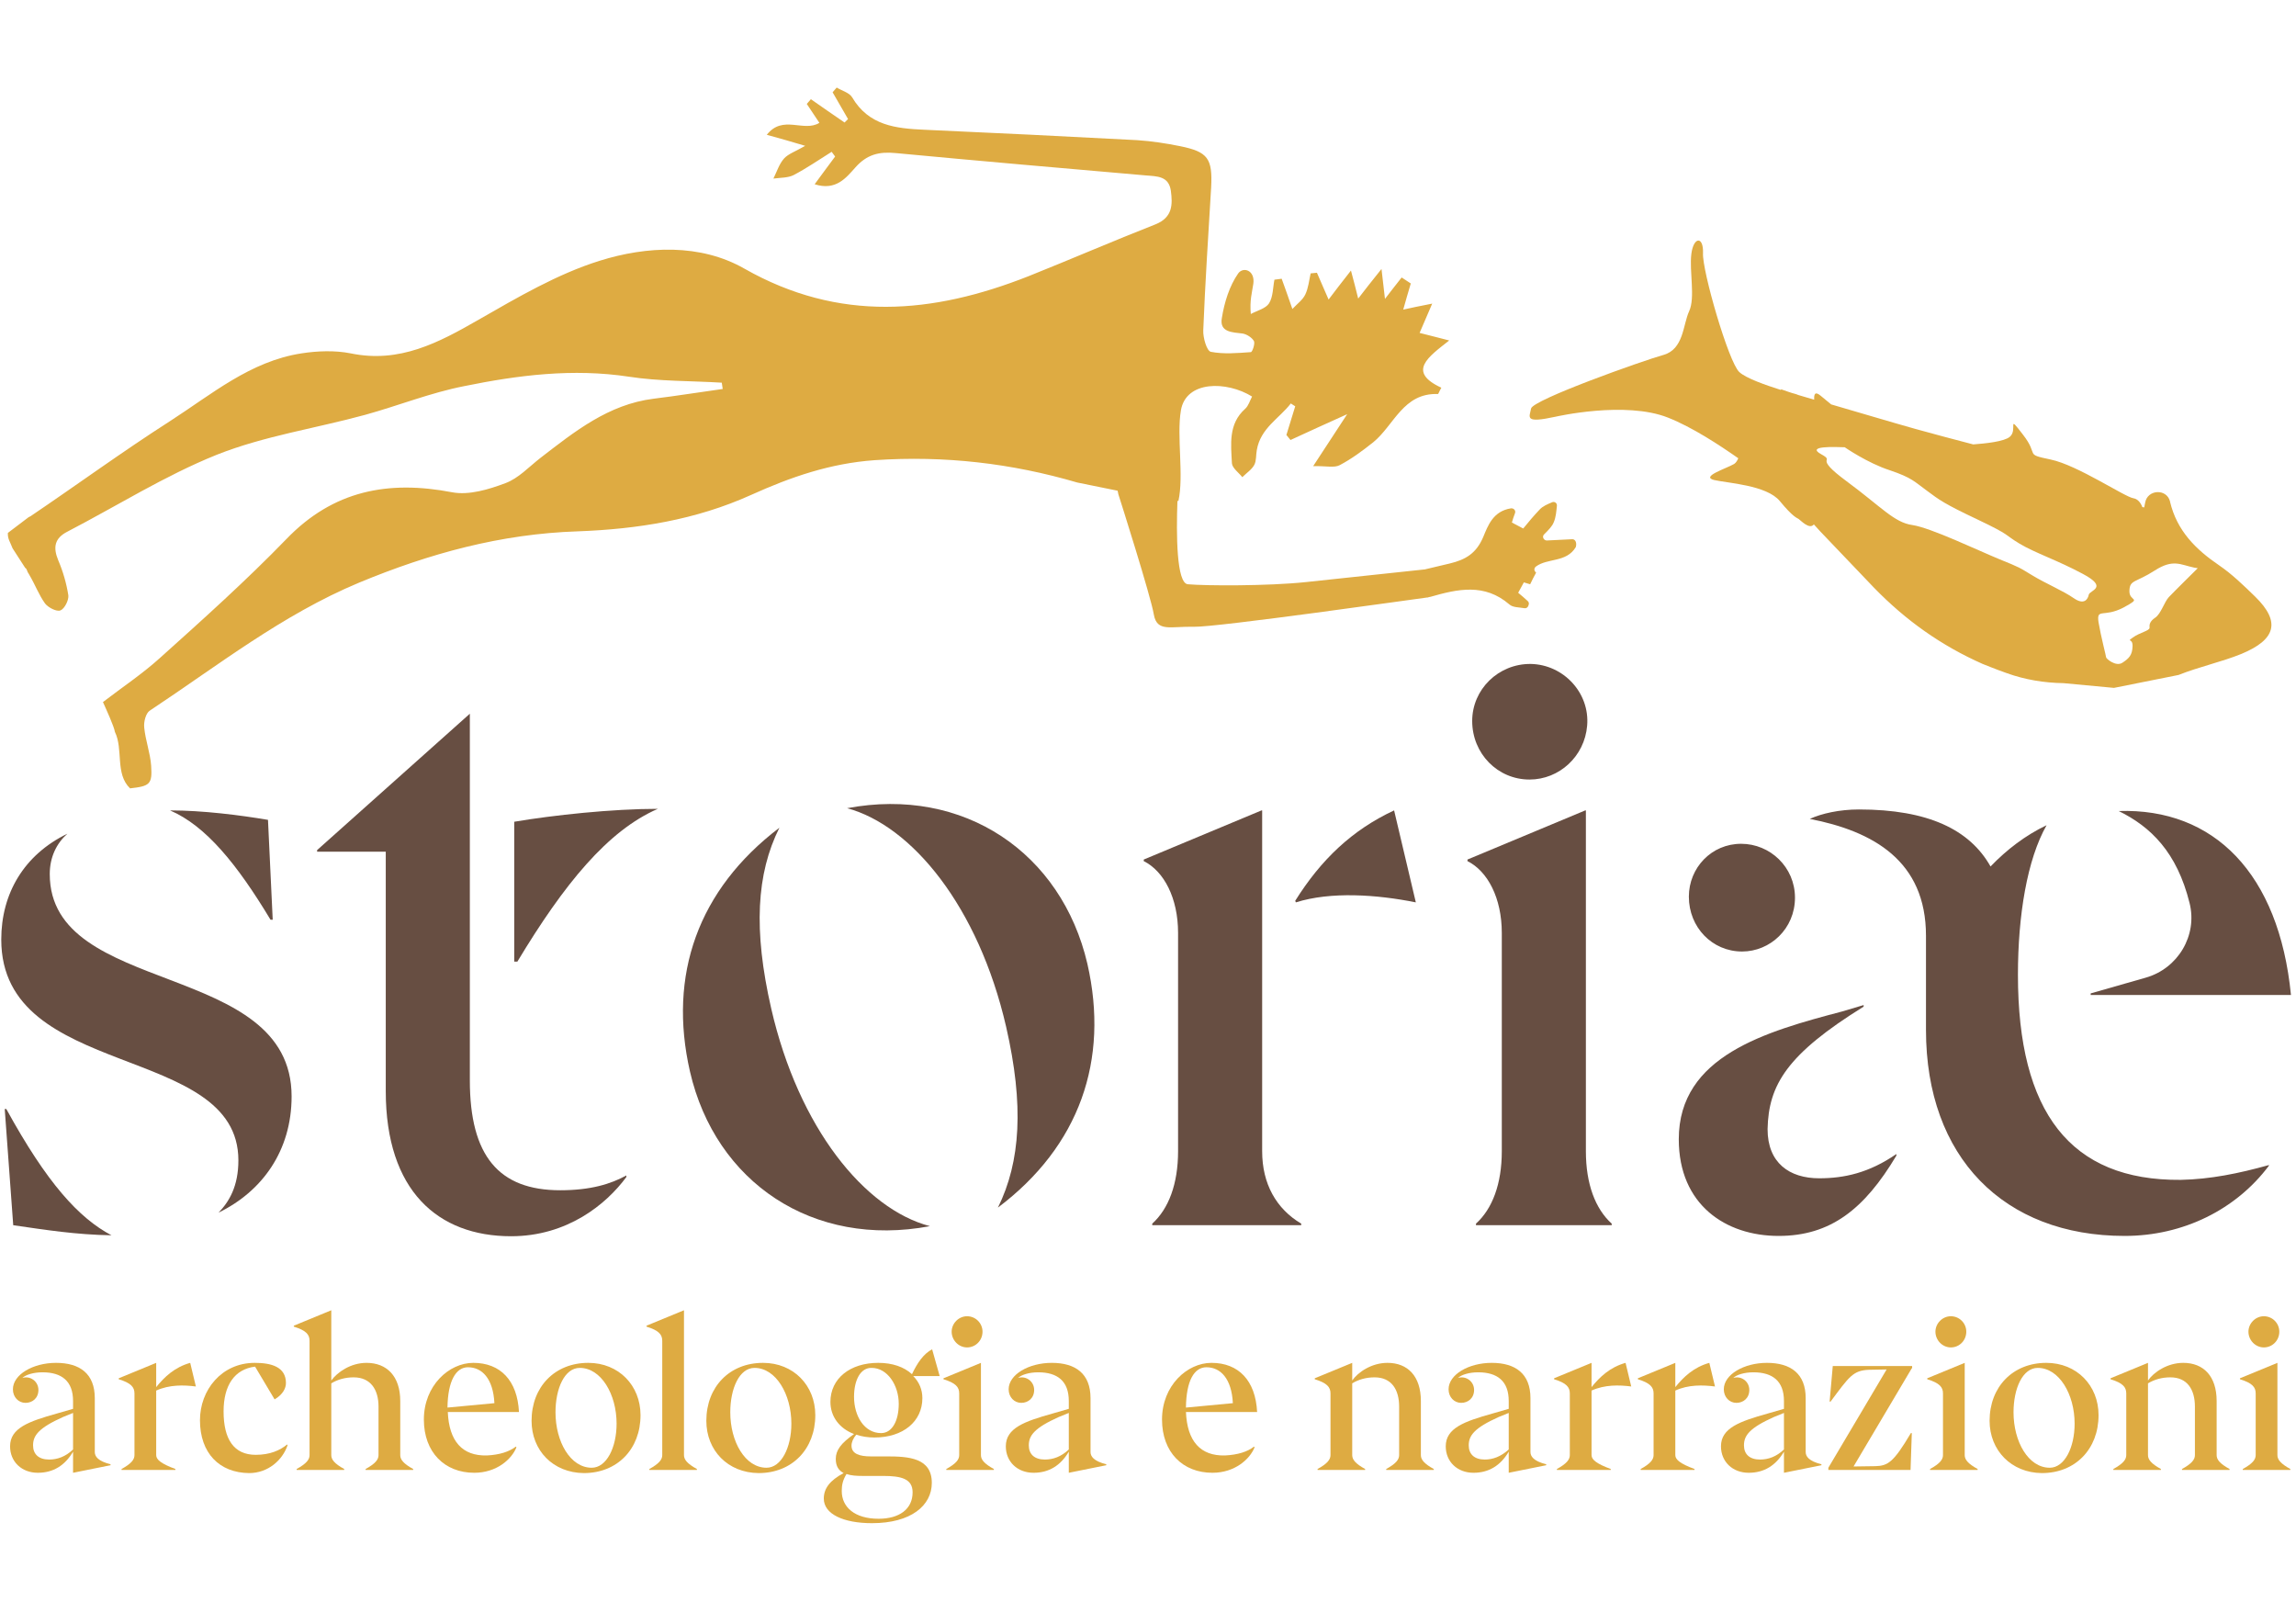 <?xml version="1.0" encoding="utf-8"?>
<!-- Generator: Adobe Illustrator 22.0.1, SVG Export Plug-In . SVG Version: 6.00 Build 0)  -->
<svg version="1.1" id="Livello_1" xmlns="http://www.w3.org/2000/svg" xmlns:xlink="http://www.w3.org/1999/xlink" x="0px" y="0px"
	 viewBox="0 0 729.1 512" style="enable-background:new 0 0 729.1 512;" xml:space="preserve">
<style type="text/css">
	.st0{fill:#3B95A1;}
	.st1{fill:#FFFFFF;}
	.st2{fill:#DEAB42;}
	.st3{fill:#674E42;}
</style>
<g>
	<g>
		<path class="st2" d="M716.1,189.4c-3.6-3.5-7.3-7.1-11.4-9.9c-7.5-5.1-13.4-11-15.6-20.2c0,0,0-0.1,0-0.1
			c-1.1-4.2-7.2-3.8-7.9,0.4c-0.1,0.5-0.2,1-0.3,1.5c-0.2,0-0.4-0.1-0.6-0.1c-0.5-1.4-1.5-2.6-2.8-2.8c-2.8-0.4-17.7-10.5-26.3-12.3
			c-8.6-1.8-3.5-1.1-8.8-7.9c-5.3-6.9-1.5-1.5-4.2,0.7c-1.8,1.5-7.6,2.1-11.6,2.4c-6.1-1.6-12.2-3.2-18.3-4.9
			c-8.9-2.5-17.8-5.2-26.8-7.8c-0.9-0.7-1.9-1.6-3.4-2.8c-1.7-1.4-2.1-0.5-2,1.3c-1.7-0.5-3.4-1-5.1-1.5c0,0,0,0,0,0s-0.1,0-0.2-0.1
			c-0.2-0.1-0.4-0.1-0.6-0.2c-1.6-0.4-3.1-1-4.6-1.5c0,0.1,0,0.1-0.1,0.2c-4.7-1.5-11.1-3.7-13.2-5.7c-3.4-3.2-11.8-32.2-11.5-37.7
			c0.2-5.5-3-5.3-3.7,0.2c-0.7,5.5,1.3,13.9-0.7,18.2c-2,4.3-1.7,12.1-8.2,13.9c-6.5,1.8-41.4,14.2-42,17c-0.5,2.8-2.3,4.8,7.8,2.6
			c0,0,22.1-5.1,35.7,0.3c7.8,3.1,16.3,8.7,22.3,12.9c-0.3,0.7-0.7,1.4-1.3,1.8c-2.6,1.5-10.7,4-6.4,5.1c4.3,1,16.7,1.6,20.9,6.7
			c4.2,5.1,5.4,5.3,6,5.7c0.5,0.3,3.4,3.5,4.8,1.7c0.7,0.8,1.4,1.5,2.1,2.3l17,17.8c10.1,10.4,21.4,18.4,34.5,24.2
			c0.8,0.3,3.9,1.6,7.6,2.9c5.8,2.1,11.9,3.1,18.1,3.2l16,1.5l20.5-4.1l0,0c6.5-2.6,13.6-4.1,20-6.7
			C722.6,203.1,724.4,197.5,716.1,189.4 M663.3,188.8c-0.3,1.5-1.5,3.4-4.8,1.1c-3.3-2.3-8.8-4.6-13.1-7.2
			c-4.3-2.6-3.7-2.4-10.6-5.2c-6.8-2.8-21.6-9.9-27.5-10.8c-5.8-0.8-9.8-5.7-20.9-13.9c-11.1-8.2-3.2-5.9-8.1-8.6
			c-4.9-2.7,4.4-2.3,7.5-2.2c0,0,7.2,5,14.3,7.3c7.1,2.4,7.8,3.6,11.8,6.5c3.9,2.9,5.4,4.1,16.2,9.2c10.7,5.1,8.2,4.6,13.2,7.6
			c5,3,11.9,5.2,20.1,9.6C669.7,186.6,663.6,187.4,663.3,188.8 M688.7,189.6c-1.4,1.5-2.5,5.3-4.3,6.5c-1.8,1.2-1.9,2.3-1.8,3.2
			c0,1-3.1,1.5-5.3,3.1c-2.2,1.6,0,0-0.1,2.8s-1.1,3.8-3.2,5.2c-2.1,1.4-5.2-1.3-5.2-1.7c0-0.4-1.6-6.4-2.4-11.1
			c-0.7-4.7,1.6-1.4,7.9-4.7c6.3-3.4,1.8-1.7,1.9-5.3c0.1-3.6,1.9-2.5,8.1-6.5c5.8-3.7,8.1-1.8,12.4-0.9c0.4,0.1,0.8,0.1,1.2,0.2
			C697.8,180.5,690.1,188.1,688.7,189.6"/>
		<path class="st2" d="M499.3,171.2c-2.8,0.1-5.2,0.3-8.1,0.4c-1,0-1.6-1.2-0.9-1.9c1.5-1.5,2.6-2.6,3.1-3.9c0.7-1.6,0.8-3.4,1-5.2
			c0.1-0.9-0.8-1.5-1.6-1.1c-1.4,0.6-2.9,1.2-3.9,2.3c-1.8,1.9-3.5,3.9-5.2,6c-2-1.1-1.6-0.8-3.6-1.9c0.3-1,0.6-2,1-3
			c0.3-0.8-0.4-1.6-1.3-1.5c-5.7,0.9-7.3,5.5-8.8,9.1c-2.2,5.2-5.6,7.2-10.6,8.4c-2.7,0.6-5.3,1.3-8,1.9c0,0-0.1,0-0.1,0
			c-1.5,0.2-25.7,2.7-37.5,4c-12.2,1.3-32.1,1.2-37.6,0.7c-3.6-0.3-3.7-15.8-3.3-26.5l0.3,0.1c1.8-8.1-0.6-20.6,0.8-28.8
			c1.6-9.5,14.5-9.4,22.6-4.4c-0.7,1.3-1.1,2.9-2.2,3.9c-5.4,4.8-4.5,11.3-4.2,17.3c0.1,1.5,2.2,3,3.3,4.4c1.3-1.3,3-2.4,3.8-3.9
			c0.7-1.3,0.5-3.1,0.8-4.7c1.2-7,7.1-10,10.8-14.8c0.5,0.3,0.9,0.6,1.4,0.9c-0.9,3-1.9,6.1-2.8,9.1c0.4,0.5,0.9,1.1,1.3,1.6
			c5.4-2.5,10.9-5,18-8.2c-3.9,6-6.8,10.4-10.8,16.5c4-0.1,6.7,0.6,8.4-0.3c3.8-2,7.3-4.6,10.7-7.3c6.6-5.4,9.5-15.7,20.5-15.3
			c0.2,0,0.4-0.8,1.1-2c-11-5.1-4.1-9.8,2.5-15c-4-1-6.5-1.7-9.4-2.4c1.2-2.8,2.3-5.3,4-9.3c-4,0.8-6.6,1.3-9.2,1.9
			c0.8-2.9,1.6-5.6,2.4-8.3c-1-0.6-1.9-1.3-2.9-1.9c-1.7,2.2-3.5,4.4-5.3,6.8c-0.3-2.8-0.6-5.1-1.1-9.5c-3.4,4.2-5.3,6.7-7.4,9.4
			c-0.8-3.3-1.4-5.5-2.3-8.9c-3,3.8-4.9,6.3-7.1,9.2c-1.6-3.6-2.6-6-3.7-8.5c-0.7,0.1-1.3,0.1-2,0.2c-0.5,2.2-0.7,4.6-1.7,6.7
			c-0.8,1.7-2.5,2.9-4.1,4.6c-1.5-4.3-2.4-6.9-3.4-9.6c-0.8,0.1-1.5,0.2-2.3,0.3c-0.5,2.5-0.4,5.4-1.7,7.5c-1.1,1.7-3.8,2.3-5.8,3.4
			c-0.4-4.3,0.4-6.9,0.8-9.6c0.6-4.3-3.2-5.5-4.8-3.3c-2.8,4-4.4,9.2-5.2,14.2c-0.8,4.5,3.3,4.5,6.6,4.9c1.3,0.2,3,1.3,3.6,2.4
			c0.4,0.8-0.5,3.5-1,3.5c-4.2,0.3-8.6,0.7-12.7-0.1c-1.3-0.3-2.5-4.5-2.4-6.8c0.6-15.1,1.6-30.2,2.5-45.3c0.5-9.3-1-11.4-9.9-13.2
			c-4.5-0.9-9-1.6-13.6-1.9c-22.5-1.2-45-2.3-67.5-3.3c-9.1-0.4-17.7-1.3-23-10.3c-0.9-1.5-3.3-2.1-4.9-3.1c-0.4,0.5-0.9,1-1.3,1.5
			c1.6,2.8,3.3,5.7,4.9,8.5c-0.4,0.4-0.7,0.7-1.1,1.1c-3.6-2.5-7.2-4.9-10.7-7.4c-0.4,0.5-0.9,1-1.3,1.5c1.3,2,2.7,4,4,6
			c-5,3.1-11.6-2.7-16.7,3.8c4.4,1.2,7.5,2.1,12.2,3.5c-3.1,1.8-5.3,2.5-6.7,4c-1.6,1.8-2.3,4.2-3.4,6.4c2.2-0.3,4.6-0.2,6.4-1.1
			c4.2-2.2,8.1-4.9,12.1-7.4c0.4,0.5,0.7,1,1.1,1.5c-2,2.7-4.1,5.5-6.5,8.8c6.8,2.2,10.1-2.2,12.9-5.3c3.7-4.2,7.6-5.1,12.8-4.6
			c26.5,2.5,53,4.8,79.5,7.1c3.6,0.3,7.2,0.2,7.9,4.8c0.6,4.4,0.6,8.5-4.8,10.7c-13.5,5.3-26.9,11.1-40.4,16.5
			c-30.4,12-60.1,14.7-90.2-2.4c-14-8-31-7.2-46-2.5c-13.4,4.2-26,11.6-38.4,18.7c-12.7,7.3-25.1,13.9-40.6,10.7
			c-5-1-10.6-0.8-15.7,0c-16.2,2.5-28.5,13-41.7,21.5c-15,9.6-29.5,20.2-44.3,30.2c-0.2,0.1-0.4,0.2-0.6,0.3c0,0,0,0,0,0l-6.6,5
			c-0.1,1.9,0.7,2.8,1.5,4.9l4,6.2c0.6,0.3,0.6,1.2,1,1.7c0.1,0.1,0.2,0.3,0.3,0.5l0,0l0,0c1.8,3,3,6.3,5,9.1c1,1.3,3.7,2.7,4.9,2.2
			c1.3-0.5,2.7-3.3,2.5-4.8c-0.6-3.8-1.7-7.6-3.2-11.1c-1.7-4.1-1.2-7,2.9-9.1c15.8-8.2,31-17.8,47.4-24.4
			c15.1-6,31.5-8.4,47.2-12.7c10.5-2.9,20.7-7,31.4-9.1c17.2-3.5,34.5-5.7,52.3-3c9.7,1.5,19.7,1.3,29.5,1.9c0.1,0.7,0.2,1.4,0.3,2
			c-7.3,1-14.6,2.2-22,3.1c-14.3,1.8-25,10.4-35.9,18.8c-3.6,2.8-7,6.5-11.1,8c-5.3,2-11.6,3.9-16.9,2.9
			c-20.3-3.9-37.8-0.6-52.7,14.9c-12.7,13.1-26.4,25.4-40,37.6c-5.5,5-11.8,9.2-18.2,14.1c1.2,2.7,3.5,7.7,3.8,9.5
			c2.7,5.5,0,13.3,4.8,17.9c6.3-0.7,7.1-1.3,6.7-7.2c-0.3-4.1-1.8-8-2.2-12.1c-0.2-1.8,0.5-4.6,1.8-5.4c21.6-14.3,42-30.4,66.4-40.6
			c22.4-9.3,45.1-15.5,69.4-16.3c19-0.7,37.5-3.6,55.2-11.6c12.4-5.6,25-10,39.2-11c22.2-1.5,43.5,1,64.3,7.1l0,0l12.8,2.6l0.2,0.9
			c0,0,0,0,0,0.1c0.4,1.2,10.4,32.7,11.3,38.3c1,5.7,5.4,3.7,12.7,3.9c7.2,0.2,71.6-9,74.1-9.3c0.1,0,0.1,0,0.2,0
			c0.3-0.1,0.5-0.2,0.8-0.2c8.7-2.5,17.2-4.4,25.1,2.4c1.1,1,3.1,0.9,4.8,1.2c0.5,0.1,1-0.2,1.2-0.7c0-0.1,0.1-0.2,0.1-0.3
			c0.2-0.4,0.1-1-0.3-1.3c-1-0.9-2-1.8-3-2.6c1-1.8,0.8-1.5,1.8-3.3c0.7,0.2,1.3,0.4,2,0.6c1-2.1,0.8-1.6,1.9-3.7
			c0,0-0.1-0.1-0.1-0.1c-0.6-0.5-0.6-1.3,0-1.8c3.7-2.8,9.7-1.2,12.7-6.2C500.8,172.2,500.2,171.2,499.3,171.2"/>
	</g>
	<g>
		<path class="st3" d="M75.7,368.4c0-37.4-75.3-25.3-75.3-70.1c0-14.6,7.2-26.9,21-33.6c0,0,0,0,0,0c-3.4,3-5.6,7.4-5.6,12.8
			c0,39.1,76.8,27.2,76.8,70.6c0,17.3-9.4,30.2-23.2,36.9c0,0,0,0,0,0C72.8,381.5,75.7,376.6,75.7,368.4 M4.2,389
			C4.2,389,4.2,389,4.2,389l-2.7-36.9h0.5c12.9,23.5,23,34.6,33.4,40.1c0,0,0,0,0,0C24,392,14.6,390.5,4.2,389 M54,257.3
			c10.4,0,22.2,1.5,31.1,3c0,0,0,0,0,0l1.5,31.7h-0.7c0,0,0,0,0,0C75.3,274.4,65.4,262.2,54,257.3C54,257.3,54,257.3,54,257.3"/>
		<path class="st3" d="M122.5,346.4v-76c0,0,0,0,0,0h-21.8v-0.5l48.5-43.3c0,0,0,0,0,0v116.4c0,24,9.2,34.9,28.7,34.9
			c9.7,0,16.1-2,21-4.7v0.5c-6.4,8.7-18.8,18.8-36.6,18.8C139.1,392.5,122.5,378.1,122.5,346.4"/>
		<path class="st3" d="M219.1,340.2c-7-30.6,2.5-57.7,28.4-77.4c0,0,0,0,0,0c-7.3,14.6-8.3,32.5-2.6,57.4
			c8.7,37.9,29.7,63.7,50.4,69.1c0,0,0,0,0,0C258.2,396.3,227.2,375.4,219.1,340.2 M319.5,326c-8.8-38.2-30-63.9-50.5-69.4
			c0,0,0,0,0,0c37.1-7,68.1,14.2,76.3,49.4c7,30.6-2.5,57.9-28.4,77.4c0,0,0,0,0,0C324.1,368.8,325.2,350.9,319.5,326"/>
		<path class="st3" d="M365.9,388.5c5.2-4.7,8.2-12.6,8.2-23v-69.3c0-11.1-4.5-19.6-10.9-22.8v-0.5l37.4-15.6h0.2v108.2
			c0,10.4,4.5,18.3,12.4,23v0.5h-47.3V388.5z M411.3,286c8.2-13.1,18.1-22.5,31.4-28.7c0,0,0,0,0,0l6.9,29.2c0,0,0,0,0,0
			c-12.4-2.5-27-3.5-38.1,0L411.3,286z"/>
		<path class="st3" d="M468.7,388.5c5.2-4.7,8.2-12.6,8.2-23v-69.3c0-11.1-4.5-19.6-10.9-22.8v-0.5l37.4-15.6h0.2v108.2
			c0,10.4,3,18.3,8.2,23v0.5h-43.1V388.5z M467.5,228.9c0-10,8.3-18.2,18.6-18.1c10.4,0.2,18.8,9.2,17.9,19.6
			c-0.8,9.7-8.8,17.1-18.3,17.1C475.6,247.5,467.5,239.3,467.5,228.9"/>
		<path class="st3" d="M577.7,374.1c7.9,0,15.8-1.7,24.5-7.7v0.5c-10.2,17.1-21,25.5-37.4,25.5c-16.8,0-31.7-9.9-31.7-30.7
			c0-26.5,27.7-34.2,52-40.6l6.7-2v0.5c-24.3,15.1-30.2,24.8-30.5,38.9C561.3,369.2,568.2,374.1,577.7,374.1 M536.3,284.7
			c0-9.2,7.2-16.8,16.6-16.8c9.2,0,17.1,7.4,17.1,17.1c0,9.9-7.9,17.1-16.8,17.1C543.7,302.1,536.3,294.4,536.3,284.7 M692.5,374.6
			c9.4-0.2,18.3-2,28-4.7v0.2c-10.4,13.9-27.2,22.3-45.8,22.3c-38.4,0-63.1-25-63.1-65.4v-0.2v-29.7c0-23.8-16.8-33.2-36.9-37.1
			c0,0,0,0,0,0c3.7-1.7,9.4-3,15.6-3c22,0,35.2,6.4,41.8,18.1c0,0,0,0,0,0c5.2-5.4,11.1-9.9,17.8-13.1c0,0,0,0,0,0
			c-6.2,10.9-9.1,28.7-9.1,47.5C640.8,353.1,657.4,374.9,692.5,374.6 M727.5,315.9C727.5,315.9,727.5,315.9,727.5,315.9l-63.6,0
			v-0.5l17.5-5c10.2-2.9,16.5-13.4,13.9-23.7c-4-16.1-12.3-24.2-22.5-29.2c0,0,0,0,0,0C703,256.5,723.7,277.3,727.5,315.9"/>
		<path class="st3" d="M208.9,256.8c-15.9,6.9-29.8,23.9-44.6,48.5c0,0,0,0,0,0h-1l0-44.4c0,0,0,0,0,0
			C175.7,258.8,194.4,256.8,208.9,256.8C208.9,256.8,208.9,256.8,208.9,256.8"/>
	</g>
	<g>
		<path class="st2" d="M35.1,465.2l-11.9,2.4v-6.7c-2.6,4.4-6.3,6.7-11.2,6.7c-5.1,0-8.8-3.5-8.8-8.4c0-5.8,5.9-7.9,14.8-10.4
			l5.2-1.5v-2.5c0-6.3-3.6-9.1-9.7-9.1c-2.9,0-5.4,0.8-6.4,1.8c2.4-0.8,5.1,1,5.1,3.8c0,2.6-1.9,4.1-4.1,4.1s-4-1.8-4-4.3
			c0-4.7,6.4-8.4,13.7-8.4c7.5,0,12.3,3.4,12.3,11.2V461c0,1.4,1,2.9,5,3.9V465.2z M23.2,460.2v-11.6l-3.2,1.3
			c-7.8,3.5-9.5,5.9-9.5,9c0,2.8,1.8,4.5,5.1,4.5C18.2,463.4,20.8,462.5,23.2,460.2z"/>
		<path class="st2" d="M49.6,441.5V462c0,1.4,1.5,2.7,6.1,4.4v0.3H38.6v-0.3c3.1-1.7,4.1-3,4.1-4.4v-19.6c0-2-1.1-3.3-5-4.5v-0.3
			l11.9-4.9v7.7c2.6-3.2,5.8-6.3,10.8-7.7l1.8,7.5C58.3,439.7,53.8,439.6,49.6,441.5z"/>
		<path class="st2" d="M63.5,450.9c0-9.5,6.8-18.2,17.4-18.2c5.3,0,9.9,1.3,9.9,6.4c0,1.6-0.9,3.6-3.6,5.2L81,433.9
			c-6.5,0.8-10,5.9-10,14.2c0,8.9,3.3,13.8,10.2,13.8c4.5,0,7.7-1.4,10-3.3l0.1,0.3c-1.6,4.7-6.2,8.8-12.2,8.8
			C69.7,467.6,63.5,461.4,63.5,450.9z"/>
		<path class="st2" d="M131.2,466.4v0.3h-15.1v-0.3c3.1-1.7,4.1-3,4.1-4.4v-15.4c0-5.4-2.5-9.3-7.9-9.3c-2.7,0-5.1,0.7-7.1,1.9V462
			c0,1.4,1,2.7,4.1,4.4v0.3H94.2v-0.3c3.1-1.7,4.1-3,4.1-4.4v-36.3c0-2-1.1-3.3-5-4.5v-0.3l11.9-4.9v22.3c1.9-2.6,6.1-5.6,11.2-5.6
			c6.4,0,10.7,4.2,10.7,12.1V462C127.1,463.4,128.1,464.7,131.2,466.4z"/>
		<path class="st2" d="M163.8,459.3l0.2,0.2c-1.5,3.8-6.3,8.1-13.4,8.1c-9.4,0-16-6.5-16-16.9c0-10.8,8-18,15.7-18
			c8.6,0,14,5.6,14.5,15.6h-22.6c0.4,9.3,4.6,14,12.4,13.8C158.7,461.9,161.7,460.9,163.8,459.3z M142.1,446.9l14.9-1.4
			c-0.4-7.8-3.9-11.4-8.4-11.4C144.8,434.1,142.2,438.4,142.1,446.9z"/>
		<path class="st2" d="M168.8,451.1c0-10.8,7.4-18.4,18-18.4c9.7,0,16.6,7.2,16.6,16.6c0,10.8-7.4,18.4-18,18.4
			C175.6,467.6,168.8,460.5,168.8,451.1z M195.8,452c0-9.3-4.9-17.7-11.7-17.7c-4.8,0-7.7,6.5-7.7,14.1c0,9.3,4.7,17.6,11.5,17.6
			C192.6,466,195.8,459.6,195.8,452z"/>
		<path class="st2" d="M206.2,466.4c3.1-1.7,4.1-3,4.1-4.4v-36.3c0-2-1.1-3.3-5-4.5v-0.3l11.9-4.9V462c0,1.4,1,2.7,4.1,4.4v0.3
			h-15.1V466.4z"/>
		<path class="st2" d="M224.3,451.1c0-10.8,7.4-18.4,18-18.4c9.7,0,16.6,7.2,16.6,16.6c0,10.8-7.4,18.4-18,18.4
			C231.1,467.6,224.3,460.5,224.3,451.1z M251.3,452c0-9.3-4.9-17.7-11.7-17.7c-4.8,0-7.7,6.5-7.7,14.1c0,9.3,4.7,17.6,11.5,17.6
			C248.1,466,251.3,459.6,251.3,452z"/>
		<path class="st2" d="M295.9,470.8c0,7.2-6.6,12.8-19,12.8c-9.1,0-15.3-2.9-15.3-7.8c0-3.3,2-5.8,6.3-8.1c-1.5-0.8-2.5-2.1-2.5-4.5
			c0-2.8,1.7-5,5.8-7.9c-4.7-1.8-7.5-5.6-7.5-10.2c0-7.4,6.2-12.4,15.2-12.4c4.5,0,8.2,1.3,10.7,3.6c1.7-3.6,3.7-6.5,6.4-7.9
			l2.4,8.5H290c1.9,1.9,2.9,4.3,2.9,7c0,7.4-6.1,12.5-15.2,12.5c-2.1,0-4-0.3-5.8-0.9c-1,1.2-1.5,2.4-1.5,3.5c0,2.6,2.6,3.4,6.1,3.4
			h5.2C288.6,462.4,295.9,462.9,295.9,470.8z M289.8,473.8c0-4.3-3.6-5.2-9.4-5.2h-6.6c-1.8,0-3.5-0.1-5-0.6c-1.2,2-1.5,3.5-1.5,5.4
			c0,5.1,4.1,8.8,11.7,8.8C285.5,482.2,289.8,479.2,289.8,473.8z M271.2,443.5c0,6,3.2,11.5,8.6,11.5c3.5,0,5.6-3.9,5.6-9.3
			c0-5.9-3.6-11.4-8.6-11.4C273.3,434.2,271.2,438.1,271.2,443.5z"/>
		<path class="st2" d="M300.5,466.4c3.1-1.7,4.1-3,4.1-4.4v-19.6c0-2-1.1-3.3-5-4.5v-0.3l11.9-4.9V462c0,1.4,1,2.7,4.1,4.4v0.3
			h-15.1V466.4z M302.2,422.8c0-2.6,2.2-4.9,4.9-4.9s4.9,2.2,4.9,4.9c0,2.8-2.2,5-4.9,5S302.2,425.5,302.2,422.8z"/>
		<path class="st2" d="M351.3,465.2l-11.9,2.4v-6.7c-2.6,4.4-6.3,6.7-11.2,6.7c-5.1,0-8.8-3.5-8.8-8.4c0-5.8,5.9-7.9,14.8-10.4
			l5.2-1.5v-2.5c0-6.3-3.6-9.1-9.7-9.1c-2.9,0-5.4,0.8-6.4,1.8c2.4-0.8,5.1,1,5.1,3.8c0,2.6-1.9,4.1-4.1,4.1c-2.2,0-4-1.8-4-4.3
			c0-4.7,6.4-8.4,13.7-8.4c7.5,0,12.3,3.4,12.3,11.2V461c0,1.4,1,2.9,5,3.9V465.2z M339.4,460.2v-11.6l-3.2,1.3
			c-7.8,3.5-9.5,5.9-9.5,9c0,2.8,1.8,4.5,5.1,4.5C334.4,463.4,337,462.5,339.4,460.2z"/>
		<path class="st2" d="M398.2,459.3l0.2,0.2c-1.5,3.8-6.3,8.1-13.4,8.1c-9.4,0-16-6.5-16-16.9c0-10.8,8-18,15.7-18
			c8.6,0,14,5.6,14.5,15.6h-22.6c0.4,9.3,4.6,14,12.4,13.8C393.1,461.9,396.2,460.9,398.2,459.3z M376.6,446.9l14.9-1.4
			c-0.4-7.8-3.9-11.4-8.4-11.4C379.2,434.1,376.7,438.4,376.6,446.9z"/>
		<path class="st2" d="M455.3,466.4v0.3h-15.1v-0.3c3.1-1.7,4.1-3,4.1-4.4v-15.4c0-5.4-2.4-9.3-7.8-9.3c-2.7,0-5.1,0.7-7.1,1.9V462
			c0,1.4,1,2.7,4.1,4.4v0.3h-15.1v-0.3c3.1-1.7,4.1-3,4.1-4.4v-19.6c0-2-1.1-3.3-5-4.5v-0.3l11.9-4.9v5.6c1.8-2.6,6.1-5.6,11.2-5.6
			c6.4,0,10.6,4.2,10.6,12.1V462C451.2,463.4,452.2,464.7,455.3,466.4z"/>
		<path class="st2" d="M491,465.2l-11.9,2.4v-6.7c-2.6,4.4-6.3,6.7-11.2,6.7c-5.1,0-8.8-3.5-8.8-8.4c0-5.8,5.9-7.9,14.8-10.4
			l5.2-1.5v-2.5c0-6.3-3.6-9.1-9.7-9.1c-2.9,0-5.4,0.8-6.4,1.8c2.4-0.8,5.1,1,5.1,3.8c0,2.6-1.9,4.1-4.1,4.1c-2.2,0-4-1.8-4-4.3
			c0-4.7,6.4-8.4,13.7-8.4c7.5,0,12.3,3.4,12.3,11.2V461c0,1.4,1,2.9,5,3.9V465.2z M479.1,460.2v-11.6l-3.2,1.3
			c-7.8,3.5-9.5,5.9-9.5,9c0,2.8,1.8,4.5,5.1,4.5C474,463.4,476.6,462.5,479.1,460.2z"/>
		<path class="st2" d="M505.4,441.5V462c0,1.4,1.5,2.7,6.1,4.4v0.3h-17.1v-0.3c3.1-1.7,4.1-3,4.1-4.4v-19.6c0-2-1.1-3.3-5-4.5v-0.3
			l11.9-4.9v7.7c2.6-3.2,5.8-6.3,10.8-7.7l1.8,7.5C514.1,439.7,509.6,439.6,505.4,441.5z"/>
		<path class="st2" d="M532,441.5V462c0,1.4,1.5,2.7,6.1,4.4v0.3H521v-0.3c3.1-1.7,4.1-3,4.1-4.4v-19.6c0-2-1.1-3.3-5-4.5v-0.3
			l11.9-4.9v7.7c2.6-3.2,5.8-6.3,10.8-7.7l1.8,7.5C540.7,439.7,536.1,439.6,532,441.5z"/>
		<path class="st2" d="M578.4,465.2l-11.9,2.4v-6.7c-2.6,4.4-6.3,6.7-11.2,6.7c-5.1,0-8.8-3.5-8.8-8.4c0-5.8,5.9-7.9,14.8-10.4
			l5.2-1.5v-2.5c0-6.3-3.6-9.1-9.7-9.1c-2.9,0-5.4,0.8-6.4,1.8c2.4-0.8,5.1,1,5.1,3.8c0,2.6-1.9,4.1-4.1,4.1c-2.2,0-4-1.8-4-4.3
			c0-4.7,6.4-8.4,13.7-8.4c7.5,0,12.3,3.4,12.3,11.2V461c0,1.4,1,2.9,5,3.9V465.2z M566.5,460.2v-11.6l-3.2,1.3
			c-7.8,3.5-9.5,5.9-9.5,9c0,2.8,1.8,4.5,5.1,4.5C561.5,463.4,564.1,462.5,566.5,460.2z"/>
		<path class="st2" d="M607.1,434.4l-18.5,31.2l6.9-0.1c4-0.1,5.8-1.2,11.3-10.5h0.3l-0.4,11.7h-26.1V466l18.5-31.2l-5.6,0.1
			c-5.1,0.2-6.3,2.2-12.2,10.1h-0.3l1-11.3h25.2V434.4z"/>
		<path class="st2" d="M612.9,466.4c3.1-1.7,4.1-3,4.1-4.4v-19.6c0-2-1.1-3.3-5-4.5v-0.3l11.9-4.9V462c0,1.4,1,2.7,4.1,4.4v0.3
			h-15.1V466.4z M614.6,422.8c0-2.6,2.2-4.9,4.9-4.9s4.9,2.2,4.9,4.9c0,2.8-2.2,5-4.9,5S614.6,425.5,614.6,422.8z"/>
		<path class="st2" d="M631.8,451.1c0-10.8,7.4-18.4,18-18.4c9.7,0,16.6,7.2,16.6,16.6c0,10.8-7.4,18.4-18,18.4
			C638.7,467.6,631.8,460.5,631.8,451.1z M658.8,452c0-9.3-4.9-17.7-11.7-17.7c-4.8,0-7.7,6.5-7.7,14.1c0,9.3,4.7,17.6,11.5,17.6
			C655.6,466,658.8,459.6,658.8,452z"/>
		<path class="st2" d="M708,466.4v0.3h-15.1v-0.3c3.1-1.7,4.1-3,4.1-4.4v-15.4c0-5.4-2.4-9.3-7.8-9.3c-2.7,0-5.1,0.7-7.1,1.9V462
			c0,1.4,1,2.7,4.1,4.4v0.3h-15.1v-0.3c3.1-1.7,4.1-3,4.1-4.4v-19.6c0-2-1.1-3.3-5-4.5v-0.3l11.9-4.9v5.6c1.8-2.6,6.1-5.6,11.2-5.6
			c6.4,0,10.6,4.2,10.6,12.1V462C703.9,463.4,704.9,464.7,708,466.4z"/>
		<path class="st2" d="M712.2,466.4c3.1-1.7,4.1-3,4.1-4.4v-19.6c0-2-1.1-3.3-5-4.5v-0.3l11.9-4.9V462c0,1.4,1,2.7,4.1,4.4v0.3
			h-15.1V466.4z M714,422.8c0-2.6,2.2-4.9,4.9-4.9s4.9,2.2,4.9,4.9c0,2.8-2.2,5-4.9,5S714,425.5,714,422.8z"/>
	</g>
</g>
</svg>

